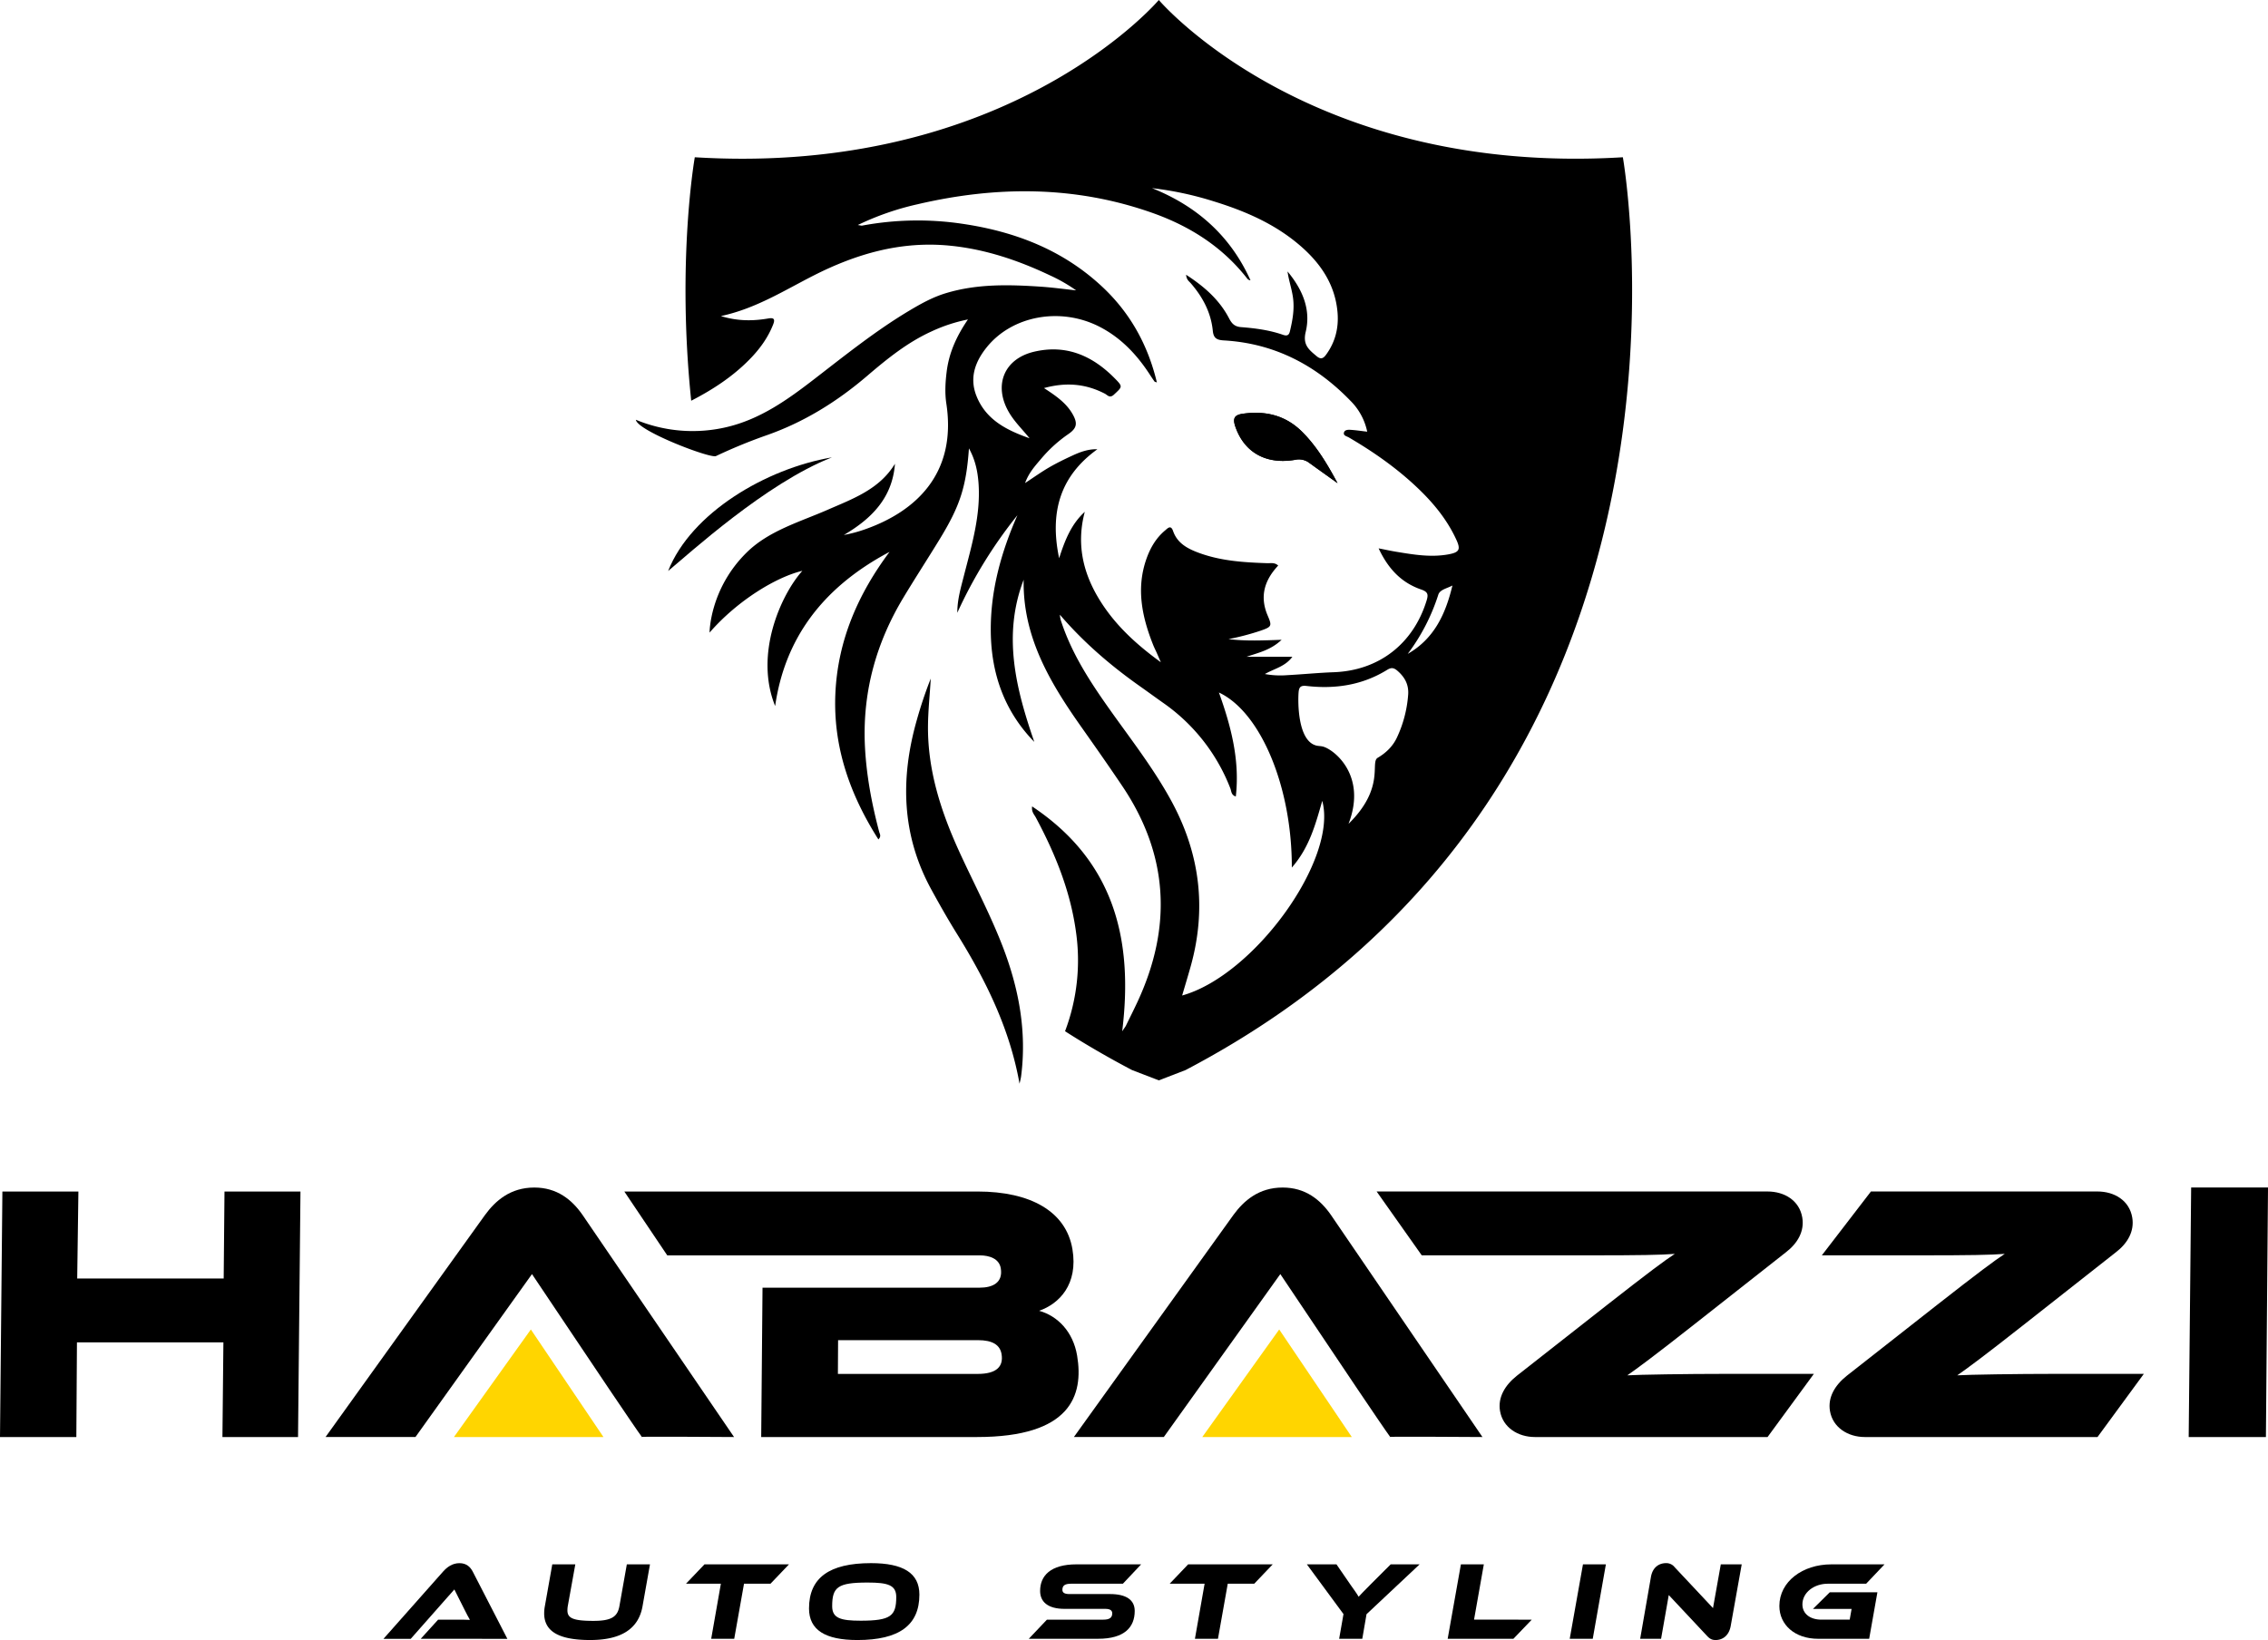 <svg viewBox="0 0 1897.74 1372.46" xmlns="http://www.w3.org/2000/svg" data-name="Layer 1" id="Layer_1"><defs><style>.cls-1{fill:#ffd500;}</style></defs><path d="M352.06,1371.43l14.53-16h15.55c3.81,0,8.1,0,11.07.19-1.3-2.24-3.25-6-4.74-9l-8.29-16.48-36.5,41.33H320.87l49.91-56.32c3.26-3.63,7.63-7,13.68-7,5.78,0,9,3.08,11.08,7l29,56.32Z"></path><path d="M537.63,1344.25c-3.35,18.81-17.78,28.21-43.76,28.21-26.72,0-38.54-7.45-38.54-22.35a32,32,0,0,1,.56-5.86l6.23-35.1h19.27l-6.33,35.1a25.12,25.12,0,0,0-.27,3.44c0,6.52,4.84,8.75,21.87,8.75,14.9,0,20-3.44,21.6-12.19l6.24-35.1h19.37Z"></path><path d="M660.17,1309.15l-15.46,16.2H622.55l-8.19,46.08H595.09l8.1-46.08H574l15.46-16.2Z"></path><path d="M769.3,1334.47c0,25.61-16.95,38-51.86,38-26.91,0-40.5-8.38-40.5-26.44,0-25.61,16.94-37.9,51.86-37.9C755.7,1308.12,769.3,1316.41,769.3,1334.47Zm-19.37,2c0-10.06-7.08-12.1-24-12.1-25,0-29.61,3.81-29.61,19.82,0,10.06,7.17,12.11,23.93,12.11C745.28,1356.26,749.93,1352.35,749.93,1336.43Z"></path><path d="M928.8,1334c13.5,0,20.67,4.84,20.67,14.15,0,13.5-8.47,23.27-30.63,23.27h-58l15.17-16h47.21c5.21,0,7.44-1.68,7.44-5.31,0-2.51-1.95-3.72-5.86-3.72h-34c-14.16,0-20.49-6-20.49-15,0-12.66,8.66-22.25,30.45-22.25h54.09l-15.27,16.2H896.4c-5.21,0-7.45,1.39-7.45,5.12,0,2.51,2,3.54,6,3.54Z"></path><path d="M1064.93,1309.15l-15.45,16.2h-22.16l-8.19,46.08H999.85l8.1-46.08H978.72l15.45-16.2Z"></path><path d="M1187.84,1309.15l-44.41,41.71-3.54,20.57h-19.36l3.63-20.67-30.63-41.61h24.76l11.92,17.32c1.58,2.23,5.68,7.91,6.61,9.77,1.68-1.77,4.19-4.47,9.59-9.87l17.23-17.22Z"></path><path d="M1281.7,1355.42l-15.36,16h-55l11.07-62.28h19.18l-8.19,46.27Z"></path><path d="M1332.73,1371.43h-19.27l11.08-62.28h19.18Z"></path><path d="M1428.45,1369.11l-32.12-34.27-6.43,36.59h-17.5l9-51.67c1.4-8.28,6.89-11.64,12.66-11.64a8.84,8.84,0,0,1,7.17,3.36l32.12,34.26,6.52-36.59h17.5l-9.21,51.58c-1.49,8.29-7,11.73-12.57,11.73C1433,1372.46,1431.06,1371.9,1428.45,1369.11Z"></path><path d="M1531.06,1332.52h39.85l-6.89,38.91h-42.74c-19.46,0-32.4-11.73-32.4-27.46,0-20.48,19.55-34.82,43.39-34.82h44.59l-15.36,16.2h-32.12c-11.45,0-21.22,7.35-21.22,17.31,0,7.73,6.33,12.76,15.91,12.76h23.66l1.58-9H1517Z"></path><path d="M249.38,1202.59H186.12l.81-79.23H64.39l-.51,79.23H0L2,997.14H65.6l-1,72.79H187.17l.67-72.79h63.57Z"></path><path d="M537.13,1202.59c-5.54-7.37-49-72.16-55.54-82l-36.46-54.36-97.49,136.35H272.4L405.8,1016.8c8.74-12,21.31-23,41.28-23,19,0,31.49,10.14,40.41,23l126.73,185.79S527.2,1202,537.13,1202.59Z"></path><path d="M901.27,1134.42c5.62,33.48-5.44,68.17-83.76,68.17H636.93l1.11-125H819.86c10.44,0,19.59-4,17.53-16.27-1.34-8-9.48-10.75-17.47-10.75H558.34l-35.93-53.44H818c44.22,0,74,16.59,79.35,48.22,4.95,29.48-11.05,45.76-27.88,51.59C885,1101.25,897.91,1114.46,901.27,1134.42Zm-200-12.9-.16,28.25h117c15.66,0,21.69-6.14,19.94-16.58-1.29-7.68-7.49-11.67-19.77-11.67Z"></path><path d="M1479,1202.59H1284.29c-14.13,0-26.83-8-29.15-21.8-1.91-11.36,4.06-21.5,14.08-29.48l75.17-59c34.46-27,48.94-37.78,57-43-11.21.92-29.9,1.23-70.74,1.23h-141l-37.76-53.44h327c14.44,0,26.79,7.68,29.16,21.81,1.91,11.36-3.76,21.49-13.83,29.17l-76.5,60.2c-33.9,26.71-48.12,37.16-56.09,42.68,10-.61,49.54-1.23,81.79-1.23h74.32Z"></path><path d="M1755.09,1202.59H1560.37c-14.13,0-26.83-8-29.15-21.8-1.91-11.36,4.06-21.5,14.09-29.48l75.16-59c34.47-27,48.94-37.78,57-43-11.21.92-29.89,1.23-70.74,1.23h-82.31l41.08-53.44H1755c14.43,0,26.78,7.68,29.15,21.81,1.91,11.36-3.76,21.49-13.83,29.17l-76.5,60.2c-33.9,26.71-48.11,37.16-56.09,42.68,10-.61,49.55-1.23,81.79-1.23h74.33Z"></path><polygon points="444.19 1112.58 379.84 1202.59 504.94 1202.59 444.19 1112.58" class="cls-1"></polygon><path d="M1163.3,1202.59c-5.54-7.37-49-72.16-55.53-82l-36.47-54.36-97.48,136.35H898.57L1032,1016.8c8.74-12,21.32-23,41.28-23,19,0,31.49,10.14,40.42,23l126.73,185.79S1153.37,1202,1163.3,1202.59Z"></path><polygon points="1070.37 1112.58 1006.01 1202.59 1131.11 1202.59 1070.37 1112.58" class="cls-1"></polygon><path d="M1896,1202.59h-64.62l2.06-208.83h64.31Z"></path><path d="M1039.93,346.24c-7.23,1-8.6,4-6.22,10.88,7.4,21.4,25.55,31.92,50.15,27.66a14.28,14.28,0,0,1,11.9,2.76c7.78,5.63,15.61,11.19,23.42,16.79-8.39-15.63-17.17-30.49-29.47-42.82C1075.8,347.57,1059,343.55,1039.93,346.24Z"></path><path d="M696.11,382.75c-55.19,9.44-117.83,46.45-137.05,95.07C576.4,463.54,640.92,404.33,696.11,382.75Z"></path><path d="M1357.92,131.6C1094.87,147.62,969.76.14,969.64,0,969.53.14,857,132.83,621,132.83q-19.28,0-39.63-1.23s-15.26,85.73-3,203.75c17.79-9.15,34.49-20,48.69-34.44,8.39-8.5,15.38-18,19.84-29.27,1.8-4.52.76-5.95-4-5.14-12.88,2.22-25.71,2.31-39.68-2,29-6.2,52.67-21.27,77.45-33.87,35.79-18.19,73-29,113.64-25.09,29.89,2.86,57.84,12.32,84.76,25.14A133.84,133.84,0,0,1,900.46,243c-9.82-1.06-19.59-2.41-29.44-3.08-26.69-1.8-53.32-2.5-79.42,5.39-11.26,3.36-21.3,9-31.24,14.95-27.84,16.7-53.12,37-78.72,56.75-22.48,17.37-45.44,33.85-73.87,40.47a123.93,123.93,0,0,1-75.71-6.2c1.24,9.26,62.3,32.58,67,30.39a441,441,0,0,1,41.06-16.95c32.14-11.06,60.26-28.51,85.91-50.52,16.39-14,33.2-27.58,53.07-36.68a134,134,0,0,1,30.82-10.18c-9.52,13.92-15.86,27.92-17.8,43.72-1.12,8.93-1.6,17.91-.28,26.64,9,59.13-26.21,90.45-67.66,105.13a117.45,117.45,0,0,1-18.1,4.88c23.15-13.61,40.63-31,42.77-59.61-13,21.44-35.25,29.3-56.36,38.53-23.46,10.25-49.17,17.48-67.69,35.7-31.07,30.56-31.07,67.05-31.07,67.05,23.69-27.25,56.36-46.7,77.63-51.67-17.68,19.7-40.42,69.46-22.76,113.13,7.88-54.64,37.89-98.37,95.73-129C718,497.09,701,535.93,699,580.35c-2,44.6,12.15,84.56,36,122.12,2.64-2.67,1.12-4.55.62-6.46-6.43-24.3-11-48.86-12-74-1.63-43.9,9.71-84.31,32.19-121.72,9.88-16.42,20.32-32.47,30.31-48.81,17.26-28.23,22.34-44,24.64-76.25,5.34,9.65,7.24,19.11,8,28.88,2,26.91-5.72,52.28-12.26,77.88-2.55,10-5.53,20-5.47,30.81a384.92,384.92,0,0,1,50.29-81.64c-13.7,31.18-22.71,63.51-22.28,97.7.42,35,11.36,66.34,36.4,92-15.38-44.48-26.72-89.1-8.9-135.72-.87,47.24,21.55,85.24,47.34,121.94,12,17,23.94,34,35.51,51.22,38.42,57.45,41.39,117.48,12.6,179.67-3.17,6.85-6.57,13.59-9.88,20.38-.48.93-1.12,1.71-3.12,4.69,9.63-78-7.43-142.85-75.38-188.18-.62,4.63,1.77,6.77,3.09,9.23,16.14,30.12,28.88,61.38,33.59,95.54A167.51,167.51,0,0,1,891.17,863Q917.74,880,947.25,895.5l22.39,8.61L992,895.5C1451,654.76,1357.92,131.6,1357.92,131.6ZM989.16,833.09c2.54-8.64,5-16.73,7.28-24.89,13.22-47.78,7.66-93.35-15.78-136.93-16.07-29.81-37.27-56.14-56.51-83.8-14.52-20.86-27.85-42.35-35.95-66.67a21.33,21.33,0,0,1-1.34-6.37c19.71,23,42.28,42.43,66.78,59.73,6.63,4.68,13.15,9.44,19.76,14.12a155.59,155.59,0,0,1,56.11,71.54c.88,2.24.6,5.53,4.55,6.71,3.47-30.4-4-58.75-14.13-87,34.91,16.32,61.16,78.89,61,146.49,14.69-16.76,19.78-36.08,25.46-55.81C1119.63,718.9,1049.59,816.23,989.16,833.09Zm189.08-251.32a101.78,101.78,0,0,1-9.47,35.67c-3.47,7.26-9.11,12.68-16,16.73-6.57,3.87,6.53,24.93-24.39,55.26,15.75-40.83-12.51-62.53-21.63-64.71-1.57-.38-3.22-.36-4.79-.68-16.28-3.29-16-36.88-15.37-44.65.35-4.11,1.52-5.94,6.57-5.35,23.9,2.77,46.77-.61,67.58-13.5,3.29-2,5.42-1.88,8.44.71C1175.62,566.76,1179,573.27,1178.24,581.77Zm-.31-34.59a166.75,166.75,0,0,0,25.57-49.52c1.36-4.31,7.52-5.3,11.82-7.68C1209.67,513.51,1200.22,534.45,1177.93,547.18ZM1211.52,464c-14.61,2.56-29,.1-43.39-2.28-4.19-.7-8.35-1.6-14.57-2.82,8.1,17.35,19.29,28.84,35.66,34.45,5.75,2,6,4.27,4.45,9.34-11.06,35.85-39.61,58.49-77.76,59.87-13,.47-25.8,1.77-38.71,2.45a72.11,72.11,0,0,1-18.83-.94c8.08-4.62,16.94-6.19,23-14.42H1043c10.21-3.54,20.13-5.5,29.37-14.23-15.72.53-29.54,1.21-44.43-.57a212.05,212.05,0,0,0,26.89-7.06c9.35-3.27,9.64-3.92,5.85-12.76-6.75-15.82-2.72-29.44,8.84-41.73-3-2.84-6.36-1.86-9.33-2-19.43-.65-38.78-1.86-57.26-8.73-9.31-3.45-17.86-8-21.37-18.2-1.87-5.44-4.59-2.2-6.58-.55-7.45,6.18-12.24,14.26-15.5,23.28-9,24.93-4,48.85,5.35,72.42.89,2.26,2,4.43,3,6.64.84,1.92,1.67,3.84,3.5,8.05-22-16-39.77-32.74-52.52-54.28-13.15-22.22-18-45.88-11.11-71.61-11.11,10.1-16.5,23.27-21.47,38.83-8-38.34.61-68.56,32-91.19-7.59-.26-14.36,2.27-20.92,5.3s-13.15,6.23-19.43,9.88c-6.46,3.75-12.57,8.14-20.16,13.11,3.19-8.71,8.42-14.38,13.34-20.19a114.61,114.61,0,0,1,22.66-20.65c7.36-5,8.24-9.11,3.69-17-5.26-9.16-13.69-15.06-23.86-21.65,18.72-5.13,35.06-3.53,50.93,4.68,2.22,1.14,4,4.13,7.6.81,7.24-6.77,7.68-6.59.23-14.09-18.46-18.56-40.18-28-66.64-21.92C840.35,300,831.1,322.06,844,344.64c4.7,8.24,11.56,14.72,17.49,22.14-18.79-6.69-36.24-15.13-44.34-35.15-6.15-15.19-1.34-28.68,8.23-40.69,21.41-26.92,62.18-34.27,94.86-17.39,18,9.29,31.32,23.57,42.17,40.38,1.17,1.8,2.35,3.58,3.61,5.32.25.32.86.37,2,.79-7.63-31.94-22.84-59-46.64-80.92-32.88-30.35-72.68-45.48-116.29-51.87a253.76,253.76,0,0,0-83.71,1.55c-.67.13-1.41-.18-3.63-.48A231,231,0,0,1,767.46,171c66.2-15.5,132-15.72,196.73,7.14,31.32,11.08,58.67,28.36,79.43,55a3.74,3.74,0,0,0,2.72,1.44c-16.68-37.08-44.76-62.07-82.4-77.13a277.09,277.09,0,0,1,51.68,11.06c25.68,7.92,50.15,18.41,70.94,35.92,17.9,15.06,30.72,33.26,32.65,57.44,1,12.77-2,24.58-9.7,35.06-2.36,3.2-4.44,4-7.84,1.12-6.39-5.35-11.77-9.43-9.13-20.3,4.6-19-2.93-35.8-15.21-50.59,1,7.49,3.6,14.61,4.6,22.09,1.28,9.62-.4,18.79-2.6,28-.8,3.32-2.38,4.13-5.87,2.91-11.25-3.93-23.07-5.47-34.88-6.4-5.46-.4-7.82-2.86-10.12-7.27-8-15.41-20.45-26.47-36-36.56.36,4.34,2.61,5.54,4,7.19,9.93,11.48,16.83,24.43,18.35,39.7.6,6.08,3.17,7.7,9.2,8.05,42.13,2.4,77,20.54,106,50.55a51.09,51.09,0,0,1,14,25.84c-4.87-.57-9.32-1.25-13.79-1.54-2.08-.14-4.94-.13-5.64,2.16-.82,2.73,2.29,3.17,4,4.17,20.58,12,40,25.61,57.28,42,13.23,12.53,24.71,26.39,32.44,43C1222.51,459.92,1221.25,462.29,1211.52,464Z"></path><path d="M1119.18,404.33c-7.81-5.6-15.64-11.16-23.42-16.79a14.28,14.28,0,0,0-11.9-2.76c-24.6,4.26-42.75-6.26-50.15-27.66-2.38-6.88-1-9.87,6.22-10.88,19-2.69,35.87,1.33,49.78,15.27C1102,373.84,1110.79,388.7,1119.18,404.33Z"></path><path d="M853.09,906.92c-8.21-46.29-28.34-86.8-52.53-125.69-7.49-12.06-14.51-24.44-21.33-36.92-24.86-45.45-26-93-12.08-141.79a359,359,0,0,1,11.65-34.66c-.72,13.11-2.15,26-2.3,39-.44,37,10.5,71.22,25.53,104.43,12.27,27,26.37,53.27,37.05,81,13.38,34.84,20.14,70.65,15.37,108.06C854.18,902.62,853.55,904.75,853.09,906.92Z"></path></svg>